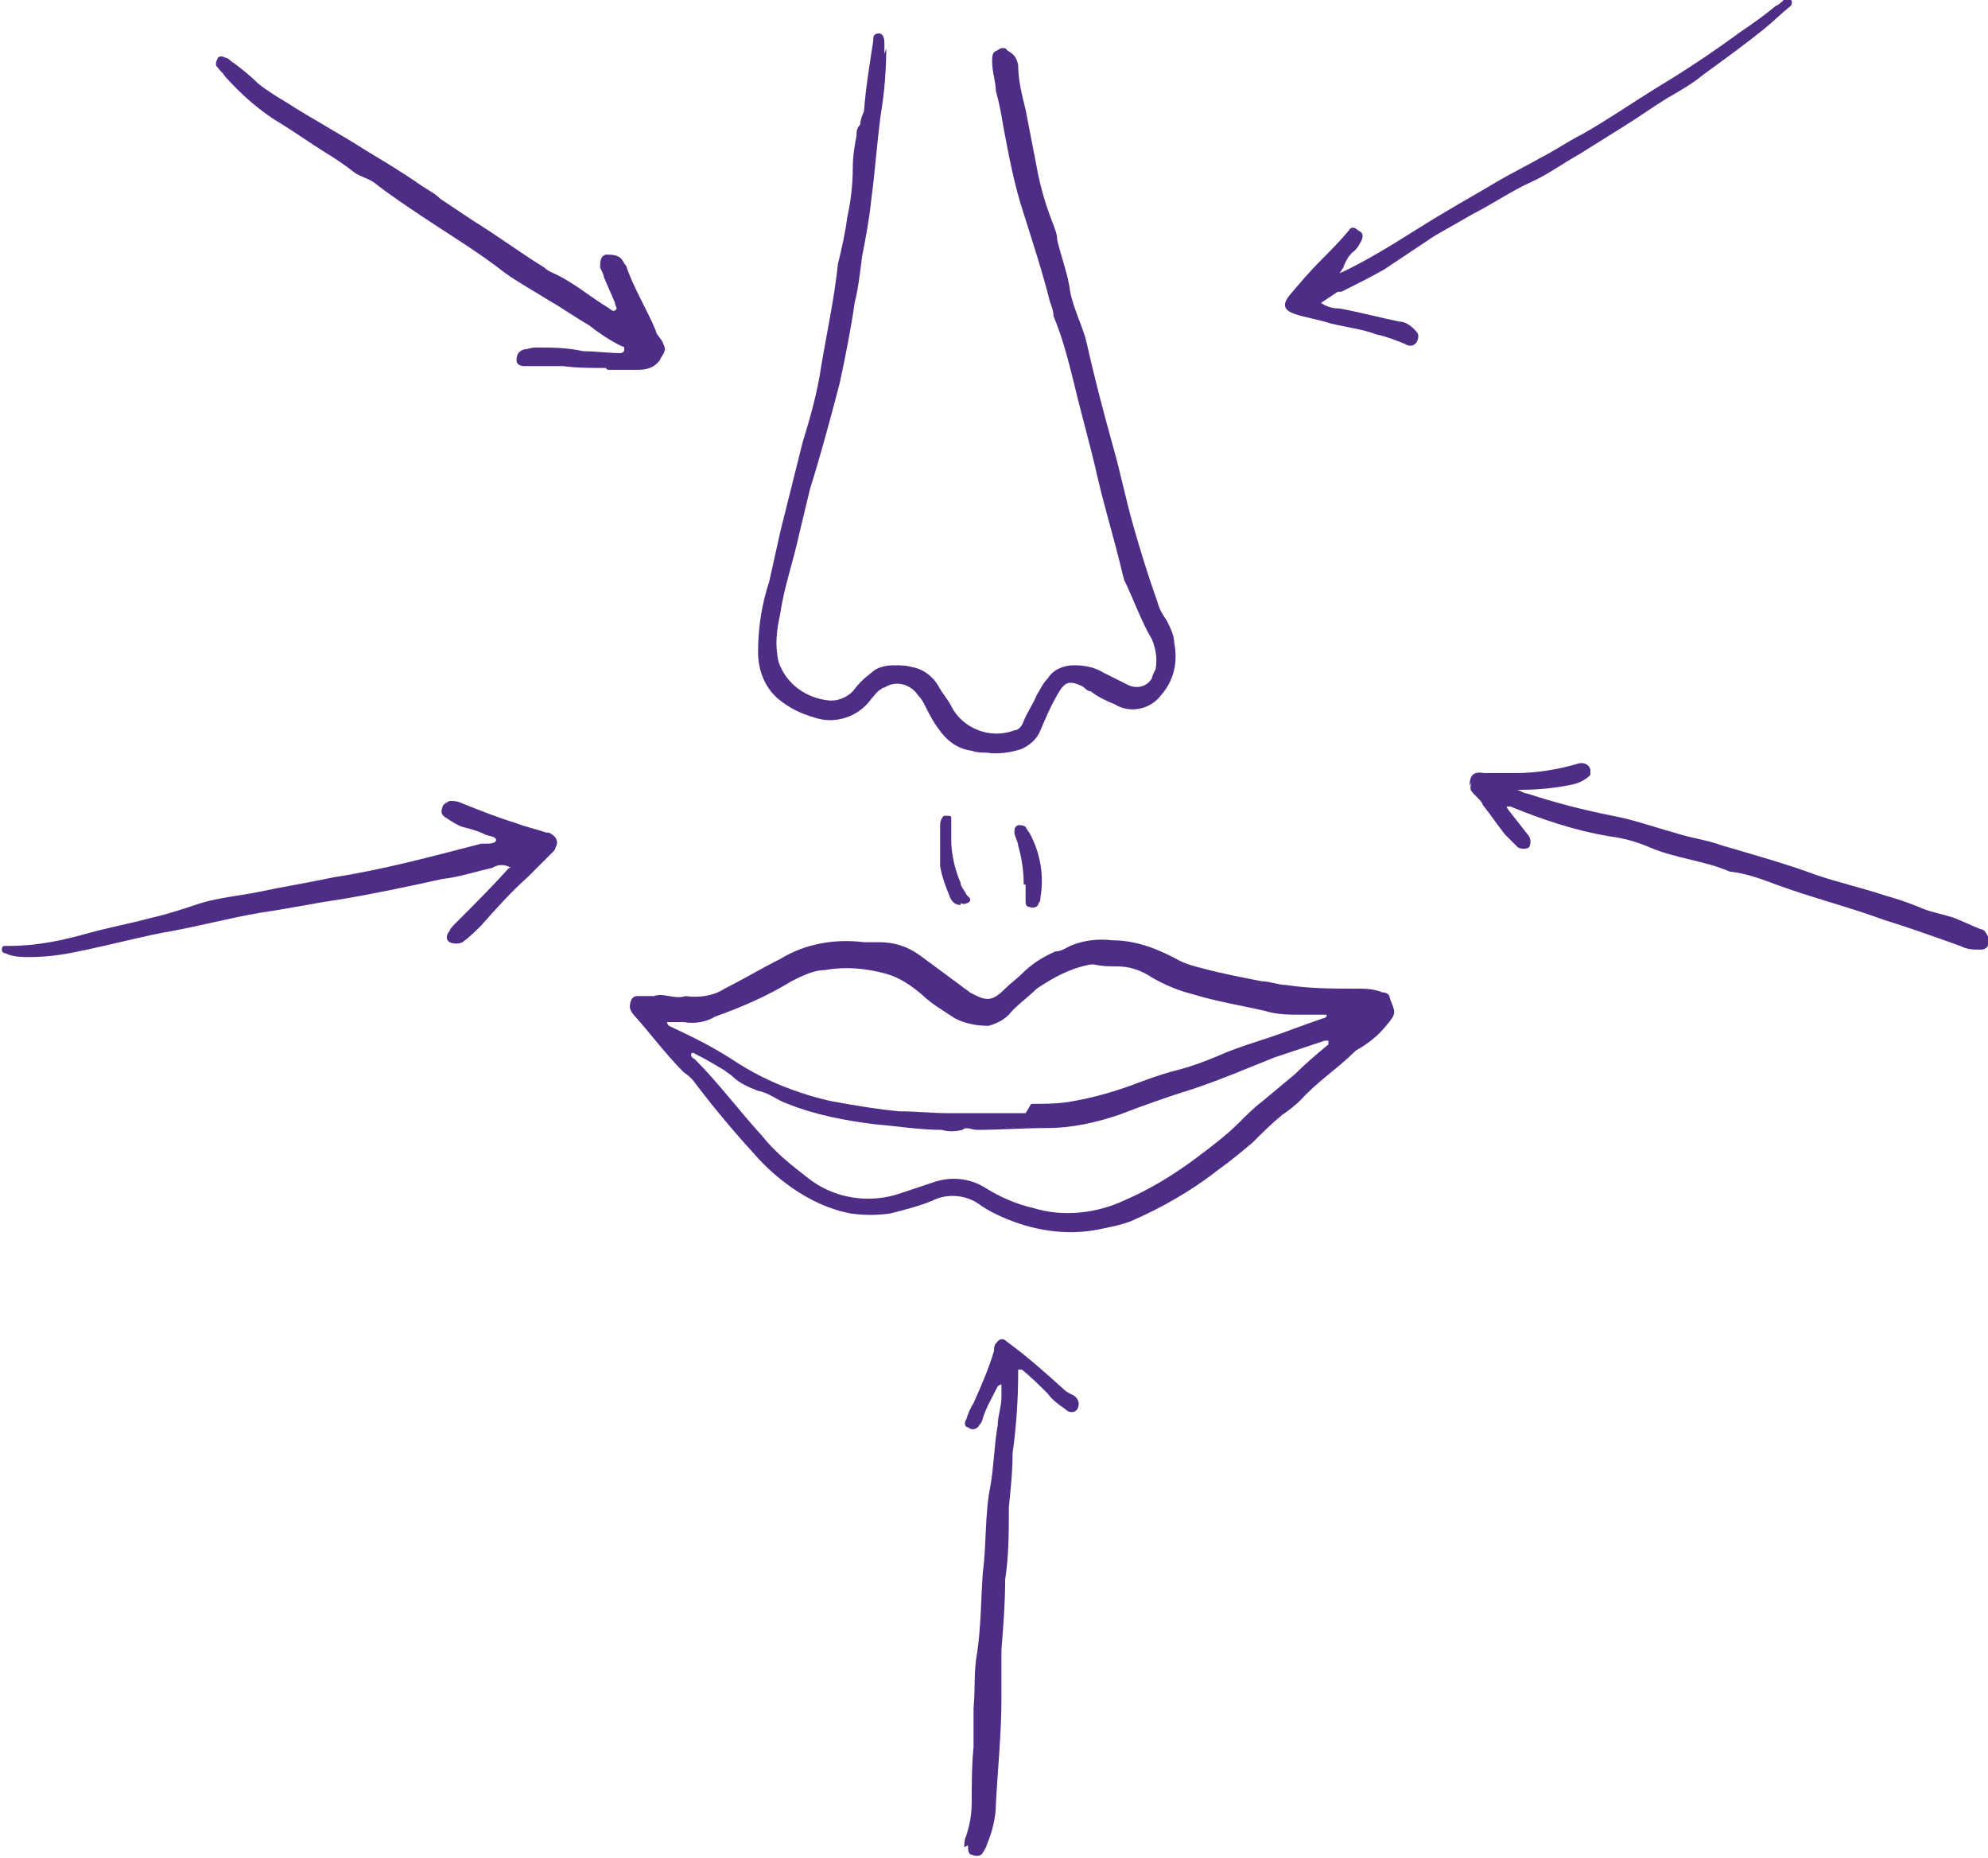 <!--?xml version="1.0" encoding="UTF-8"?-->
<svg viewBox="0 0 107 100" version="1.1" xmlns:xlink="http://www.w3.org/1999/xlink" xmlns="http://www.w3.org/2000/svg">
  <defs>
    <style>
      .cls-1 {
        fill: none;
      }

      .cls-2 {
        fill: #4e2d86;
      }

      .cls-3 {
        clip-path: url(#clippath);
      }
    </style>
    <clipPath id="clippath">
      <rect height="100" width="107" class="cls-1"></rect>
    </clipPath>
  </defs>
  <!-- Generator: Adobe Illustrator 28.6.0, SVG Export Plug-In . SVG Version: 1.2.0 Build 709)  -->
  <g>
    <g id="Layer_1">
      <g class="cls-3">
        <g id="Group_93">
          <path d="M35.2,53.6c.5-.2,1.1.2,1.7,0,.7.1,1.5,0,2.1-.4,1-.5,2-1.1,3-1.6,1.3-.8,2.9-1.1,4.5-.9.3,0,.5,0,.8,0,.8,0,1.5.2,2.2.7.8.6,1.5,1.1,2.3,1.7.1.1.3.2.4.3.9.5,1.2.5,1.9-.2.3-.3.6-.5.9-.8.5-.5,1.1-.9,1.8-1.2.3,0,.6-.2.8-.3.7-.3,1.5-.4,2.3-.3,1.3,0,2.5.5,3.6,1.1.4.2.8.3,1.2.4,1.1.3,2.2.5,3.2.7.4,0,.9.2,1.3.2,1.3.2,2.5.2,3.8.2.5,0,.9,0,1.4.2.2,0,.4.1.4.3.3.8.4.8-.2,1.5-.4.5-.9.9-1.4,1.2,0,0-.2.1-.3.2-.9.9-2,1.6-2.9,2.6-.3.3-.7.6-1,.8-.6.5-1.1,1-1.6,1.5-.6.5-1.2,1-1.9,1.5-1.4,1.1-3,2-4.6,2.7-.5.2-1,.3-1.5.4-1.7.4-3.5.2-5.2-.5-.5-.2-1.1-.5-1.5-.8-.7-.5-1.7-.6-2.5-.2-.7.3-1.5.5-2.3.7-.7.1-1.4.1-2.1,0-1.1-.2-2.2-.7-3.2-1.4-.7-.5-1.4-1.1-2-1.8-1.1-1.2-2.1-2.4-3.1-3.7-.2-.3-.4-.5-.7-.7-1-1-1.8-2.1-2.7-3.1-.1-.1-.2-.3-.2-.4,0-.3.1-.6.4-.6,0,0,0,0,0,0,.3,0,.6,0,.9,0M71.5,56c0,0-.1,0-.2,0-.9.3-1.8.6-2.7.9-1.5.6-2.9,1.2-4.4,1.7-1.3.4-2.7.9-4,1.4-1.2.4-2.5.7-3.8.7-1.3,0-2.6.1-3.8.1-.3,0-.6-.2-.8,0-.4.1-.8.1-1.1,0-1.2,0-2.4-.2-3.6-.3-1.6-.2-3.2-.5-4.7-1.1-.6-.2-1-.6-1.6-.7-.5-.2-1-.4-1.4-.8-.1-.1-.3-.2-.4-.3-.5-.3-1-.6-1.6-.9,0,0-.1-.1-.2,0,0,0,0,0,0,.1,0,0,0,.1.2.2,1.3,1.3,2.4,2.8,3.6,4.1.7.9,1.6,1.6,2.5,2.3,1.4,1.1,3.3,1.4,5,.8.6-.2,1.2-.4,1.8-.6.9-.3,1.9-.2,2.7.3.8.5,1.7.9,2.6,1.1,1.6.5,3.4.3,4.9-.4,1.4-.6,2.7-1.4,3.9-2.3.8-.6,1.6-1.2,2.3-1.9.4-.4.8-.8,1.2-1.1.6-.5,1.2-1,1.8-1.5.6-.6,1.2-1.1,1.8-1.6h0s0,0,0,0ZM55.5,59.4h0c.7,0,1.3,0,2-.1,1.2-.2,2.3-.5,3.4-.9.8-.3,1.6-.6,2.4-.8.8-.2,1.6-.5,2.3-.8.9-.4,1.9-.7,2.8-1s1.9-.7,2.8-1c0,0,.1,0,.2-.1,0,0,0,0,0-.1,0,0,0,0-.1,0-.4,0-.9,0-1.3,0-.6,0-1.3,0-1.9-.2-1.3-.3-2.6-.5-3.9-.9-.8-.2-1.5-.5-2.2-.9-.6-.4-1.2-.6-1.9-.6-.4,0-.8,0-1.2-.1,0,0-.2,0-.2,0-1.1.2-2,.7-2.9,1.3-.5.5-1.1.9-1.5,1.4-.3.3-.7.5-1.1.6-.6,0-1.2-.1-1.8-.4-.6-.4-1.3-.8-1.8-1.3-.6-.5-1.2-.9-1.9-1.1-1.1-.3-2.2-.4-3.3-.2-.6,0-1.2.3-1.8.6-1.3.8-2.7,1.4-4.1,1.9-.5.3-1.1.4-1.7.3-.2,0-.4,0-.7,0,0,0-.1,0-.2,0,0,0,0,.1.1.2,1.3.6,2.5,1.2,3.7,2,1.1.7,2.2,1.2,3.4,1.6.6.2,1.3.4,1.9.5,1.1.2,2.3.4,3.4.5.9,0,1.8.1,2.6.1,1.4,0,2.8,0,4.2,0" class="cls-2" id="Path_328"></path>
          <path d="M47.7,2.6c0,1.2-.1,2.4-.3,3.6-.2,1.5-.3,3-.5,4.5-.1,1-.3,2.1-.5,3.1-.1.8-.2,1.7-.4,2.5-.2,1.4-.5,2.9-.8,4.3-.5,1.9-1,3.8-1.6,5.7-.2.8-.4,1.7-.6,2.5-.3,1.4-.8,2.8-1,4.2-.2.9-.3,1.7-.1,2.6.4,1.2,1.5,2,2.8,2.1.5,0,.9-.2,1.2-.5.3-.4.6-.7,1-1,.3-.3.8-.4,1.2-.4.3,0,.7,0,1,.1.6.1,1.1.5,1.4,1,.2.4.5.7.7,1.1.6,1.2,2.1,1.8,3.4,1.3.2,0,.4-.2.5-.5.2-.5.5-.9.7-1.4.2-.3.3-.6.6-.9.3-.5.9-.7,1.4-.7.6,0,1.1.1,1.6.4.4.2.8.4,1.2.6.5.3,1.1.2,1.4-.3,0-.1.1-.3.2-.5.1-.6,0-1.1-.2-1.6-.6-1-1-2.2-1.5-3.2,0-.1-.1-.3-.1-.4-.4-1.7-.9-3.3-1.3-5-.4-1.8-.9-3.5-1.3-5.2-.3-1.2-.6-2.4-1.1-3.6,0-.3-.1-.5-.2-.8-.4-1.6-.9-3.1-1.4-4.7-.5-1.5-.8-3.1-1.1-4.7-.1-.6-.2-1.2-.4-1.9,0-.5-.2-1-.2-1.6,0-.3,0-.5.3-.6.1-.1.4-.2.5,0,.3.2.5.3.6.8,0,.8.2,1.6.4,2.4.2,1,.4,2.1.6,3.1.2,1.1.5,2.1.9,3.1.1.3.2.5.2.8.2.9.6,1.9.7,2.8.2,1,.7,1.9.9,2.8.4,1.8.9,3.7,1.4,5.5.4,1.4.7,2.9,1.1,4.3.4,1.4.8,2.7,1.3,4.1.1.4.3.7.5,1,.2.4.4.8.4,1.2.2,1,0,2-.7,2.8-.6.8-1.7,1-2.5.5-.5-.2-.9-.4-1.3-.7-.2,0-.3-.2-.5-.3-.7-.3-.9-.2-1.3.5s-.6,1.2-.9,1.9c-.2.5-.6.8-1,1-.6.2-1.3.3-1.9.2-.3,0-.5,0-.8-.1-.8-.1-1.4-.6-1.8-1.2-.3-.4-.5-.8-.7-1.2-.1-.2-.2-.4-.4-.6-.4-.6-1.2-.8-1.8-.4,0,0-.1,0-.2.1-.2.1-.3.3-.5.5-.7,1-2,1.4-3.1,1-.7-.2-1.3-.5-1.8-.9-.8-.6-1.2-1.6-1.2-2.6,0-1.3.2-2.6.6-3.8.2-.9.4-1.8.6-2.7.4-1.6.8-3.2,1.2-4.8.4-1.3.8-2.7,1-4.1.3-1.8.7-3.6.9-5.5.2-.8.4-1.7.5-2.5.2-.9.3-1.8.3-2.7,0-.6.1-1.2.2-1.7,0-.2,0-.4.2-.6,0-.2.1-.5.2-.7.1-1.3.3-2.5.5-3.8,0-.2,0-.4.3-.4.2,0,.3.2.3.5,0,0,0,.1,0,.2v.4" class="cls-2" id="Path_329"></path>
          <path d="M32.6,19.8c-.8,0-1.6,0-2.3-.1-.5,0-1,0-1.6,0-.2,0-.3,0-.5,0-.2,0-.4-.1-.4-.3,0-.3.1-.5.4-.6.2,0,.4-.1.6-.1.9,0,1.7,0,2.6.2.7,0,1.3.1,2,.1,0,0,.2,0,.2-.2s0-.1-.2-.2c-.6-.3-1.2-.7-1.7-1.1-.7-.4-1.4-.9-2.1-1.3-.8-.5-1.7-1-2.4-1.5-1.4-1.1-2.9-2-4.4-3-.9-.6-1.8-1.2-2.7-1.9-.3-.2-.7-.3-1-.5-.5-.4-1.1-.8-1.6-1.1-.8-.5-1.5-1-2.3-1.5-1.2-.7-2.2-1.6-3.1-2.6-.1-.2-.3-.3-.4-.5-.1,0-.1-.3,0-.4,0-.2.3-.2.4-.1.2,0,.3.2.5.3.4.3.9.7,1.3,1.1.5.4,1,.7,1.5,1,1.4.9,2.9,1.7,4.3,2.6,1,.6,2,1.2,3,1.9.3.2.7.4,1,.7.6.4,1.2.8,1.8,1.2,1.3.8,2.5,1.7,3.8,2.5.2.2.5.3.7.4,1,.5,1.8,1.2,2.8,1.8,0,0,.2.2.3.1.2-.1,0-.2,0-.4-.2-.5-.4-.9-.6-1.4,0-.1-.1-.3-.2-.5,0-.3,0-.6.3-.7.3,0,.7,0,.9.3,0,0,.1.2.2.3.4,1.2,1.1,2.3,1.6,3.5,0,.2.3.4.4.7.2.4,0,.5-.2.9-.3.4-.7.5-1.2.5-.5,0-1,0-1.6,0" class="cls-2" id="Path_330"></path>
          <path d="M27.5,46.7c-.3-.2-.7-.2-1,0-.9.2-1.8.5-2.7.6-1.8.4-3.7.8-5.5,1.1-1.4.2-2.8.5-4.2.7-1.8.3-3.6.8-5.4,1.1-1.5.3-3,.7-4.5,1-.9.2-1.8.3-2.6.3-.4,0-.9,0-1.3-.2,0,0-.2,0-.2-.2,0-.2.1-.2.2-.2,0,0,.2,0,.2,0,1.5,0,2.9-.3,4.3-.7,1.1-.3,2.2-.5,3.3-.8.9-.2,1.8-.5,2.7-.8,1-.3,2.1-.4,3.1-.6,1.4-.3,2.7-.5,4.1-.8,2.6-.4,5.2-1.1,7.9-1.8,0,0,.1,0,.2,0,.2,0,.6,0,.6-.2,0-.2-.4-.2-.6-.3-.4-.2-.8-.3-1.2-.4-.3-.1-.6-.3-.9-.5-.2-.1-.3-.3-.2-.5,0-.2.2-.3.4-.4.2,0,.4,0,.6.1,1,.4,2,.8,3,1.1.5.2,1,.3,1.6.5.1,0,.2,0,.3.1.2.1.4.4.2.7,0,0,0,.1-.1.2-.5.5-.9.9-1.4,1.4-.9.8-1.7,1.7-2.5,2.6-.3.3-.6.6-1,.9-.2.1-.5.1-.7,0-.2-.1-.2-.4,0-.6,0,0,0,0,0,0,0-.1.2-.3.3-.4,1-1,2-2,2.9-3h0s0,0,0,0Z" class="cls-2" id="Path_331"></path>
          <path d="M79.1,42.3c0-.6.2-.8.8-.7.5,0,1.1,0,1.7,0,1.1,0,2.3-.2,3.3-.5.3-.1.6,0,.7.3,0,0,0,0,0,0,0,.1,0,.2,0,.3-.2.2-.5.4-.9.5-.9.2-1.9.3-2.8.3,0,0-.2,0-.2,0s-.2,0-.2,0c0,0,0,0,.1,0,.2,0,.4.2.6.2,1.5.5,3.1.9,4.6,1.2,1.1.2,2.2.6,3.3.9.9.3,1.8.4,2.6.7,1.7.5,3.5,1,5.1,1.6,1.2.4,2.5.7,3.7,1.1.7.2,1.3.4,2,.7.5.2,1.1.3,1.7.5.5.2.9.4,1.4.6.2,0,.3.2.4.4.1.4,0,.7-.4.7-.4,0-.7,0-1.1-.2-1.4-.5-2.8-1-4.1-1.4-1.9-.7-3.9-1.2-5.8-1.9-.8-.3-1.6-.6-2.5-.7-1.4-.6-2.9-.7-4.3-1.3-.7-.3-1.4-.5-2.2-.6-1.8-.3-3.6-.9-5.3-1.6,0,0-.2,0-.2,0,0,0,0,.1.1.2.4.5.7.9,1.1,1.4.1.2.1.4,0,.6-.2.1-.4.1-.6,0-.2-.2-.5-.5-.7-.7-.4-.5-.8-1.1-1.2-1.6,0-.1-.2-.3-.3-.4-.4-.4-.4-.4-.3-.8" class="cls-2" id="Path_332"></path>
          <path d="M72.1,14.7c.7-.3,1.4-.7,2.1-1.1,1.2-.7,2.4-1.5,3.6-2.2,1-.6,1.9-1.1,2.9-1.7.7-.4,1.5-.8,2.2-1.2.8-.4,1.5-.9,2.3-1.3,1.4-.8,2.7-1.7,4-2.5,1.5-.9,3-1.9,4.5-3,.6-.4,1.3-.9,1.9-1.4.1,0,.3-.2.4-.3.1,0,.3,0,.4,0,.1.1,0,.3,0,.3-.5.4-1,.9-1.5,1.3-1,.8-2.1,1.6-3.2,2.4-.6.5-1.3.9-2,1.3-.8.5-1.5,1-2.3,1.5-.8.5-1.6,1-2.4,1.5-.9.5-1.7,1.1-2.6,1.5-1.1.5-2.1,1.2-3.1,1.7-.7.4-1.4.8-2.1,1.2-.9.6-1.8,1.2-2.7,1.8-.7.4-1.5.8-2.3,1.2,0,0-.1,0-.2,0-.3.2-.6.4-.9.6.3.2.6.3,1,.3,1.1.2,2.2.5,3.2.7.3,0,.6.2.8.4.2.2.3.3.2.6-.1.3-.4.4-.7.2-.5-.2-1-.4-1.5-.5-.8-.3-1.7-.4-2.5-.6-.6-.2-1.3-.3-1.9-.5-.6-.2-.7-.5-.3-1,.5-.6,1.1-1.3,1.7-1.9.5-.5,1-1,1.5-1.6.1-.2.3-.2.5,0,.2.1.3.2.2.5-.1.2-.2.4-.4.6-.3.2-.5.6-.6.9,0,0,0,0,0,0,0,0,0,0,0,0,0,0,0,0,0,0" class="cls-2" id="Path_333"></path>
          <path d="M51.9,99.4c0-.2,0-.4.1-.6.2-.6.3-1.2.3-1.8,0-1,0-2,.1-3,0-.7,0-1.4,0-2.1.1-1,0-2,.2-3,.2-1.4.2-2.9.3-4.3.2-1.5.1-3.1.4-4.6.2-1.1.2-2.2.4-3.3,0-.5.2-1,.2-1.5,0-.2,0-.3,0-.5,0,0,0-.1,0-.2,0,0-.1,0-.2.1-.3.6-.6,1.1-.8,1.7,0,.1-.1.3-.2.4-.1.2-.4.3-.6.1,0,0,0,0,0,0-.2,0-.2-.3-.1-.4,0,0,0,0,0,0,.1-.3.2-.6.4-.9.4-.9.8-1.8,1.1-2.8,0-.1,0-.3.1-.4.2-.3.4-.3.6-.1,1.1.8,2.1,1.7,3.1,2.6.1.1.3.2.5.3.3.2.3.5.2.7s-.4.3-.7,0c-.3-.2-.7-.5-.9-.8-.4-.4-.9-.9-1.4-1.3,0,0-.1,0-.2,0,0,0,0,.1,0,.2,0,1.4-.1,2.9-.3,4.3,0,1-.1,1.9-.2,2.9,0,1.3,0,2.6-.2,3.9,0,1.3-.1,2.5-.2,3.8,0,.5,0,1,0,1.5,0,.4,0,.7,0,1.1,0,1.9-.2,3.8-.3,5.7,0,.7-.2,1.5-.5,2.2,0,.1-.1.2-.2.4-.1.2-.4.2-.6.1-.2,0-.2-.3-.2-.5" class="cls-2" id="Path_334"></path>
          <path d="M55.1,47.6c0-.7-.1-1.4-.3-2.1,0-.2-.2-.5-.2-.7,0-.2,0-.3.2-.4.1,0,.3,0,.4.1,0,0,.1.2.2.3.6,1.1.8,2.3.6,3.5,0,.1,0,.2-.1.3,0,.2-.3.3-.5.2-.2,0-.2-.2-.2-.3,0-.3,0-.6,0-.9" class="cls-2" id="Path_335"></path>
          <path d="M51.7,48.7c-.3,0-.5-.2-.6-.5-.2-.5-.4-1-.5-1.6,0-.7,0-1.4,0-2.1,0-.2,0-.4.2-.6,0,0,.1,0,.2,0,.1,0,.2,0,.2.1,0,.4,0,.8,0,1.2,0,.8.2,1.6.5,2.3,0,.2.2.4.3.6,0,.1.3.2.2.4-.1.1-.3.2-.5.1" class="cls-2" id="Path_336"></path>
        </g>
      </g>
    </g>
  </g>
</svg>